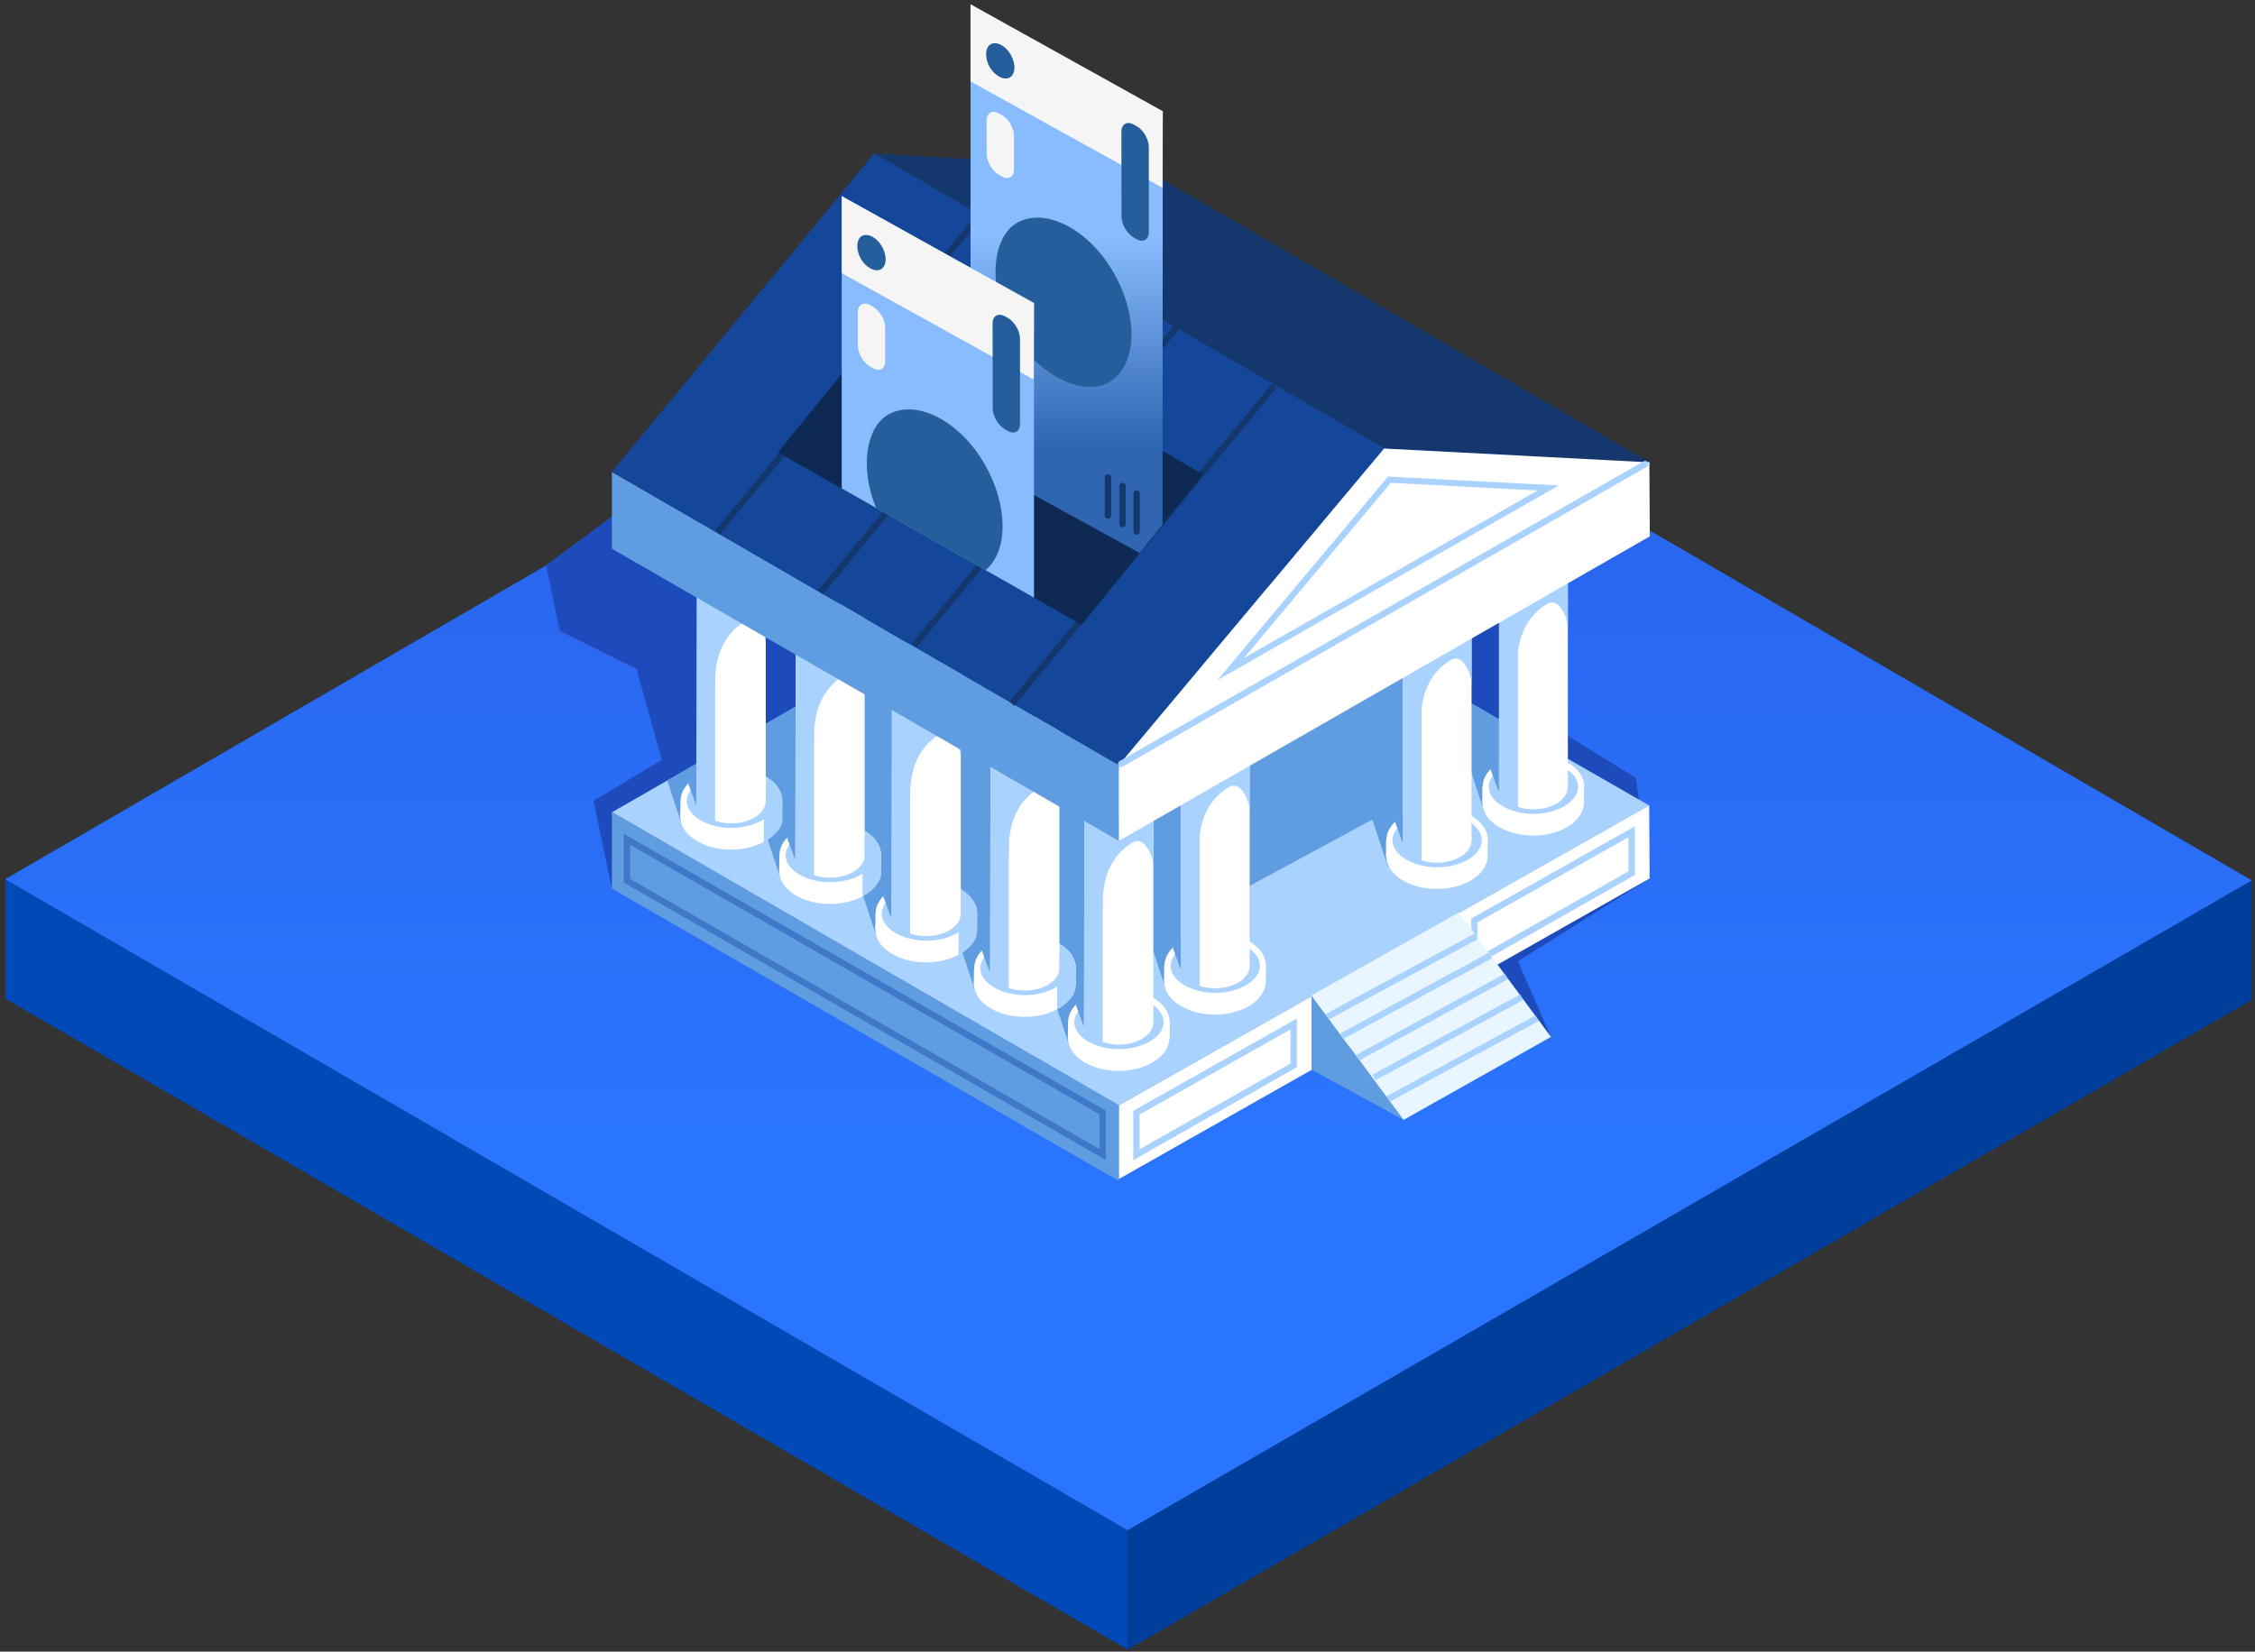 <svg width="389" height="285" viewBox="0 0 389 285" fill="none" xmlns="http://www.w3.org/2000/svg">
    <rect x="0" y="0" width="389" height="285" fill="#333333" stroke="none"/>
    <g clip-path="url(#clip0)">
        <path d="M0.93 172.316L194.549 284.65V264.045L0.93 151.711V172.316Z" fill="#0049B6"/>
        <path d="M0.93 151.711L194.549 264.046L388.449 151.938L194.689 39.315L0.93 151.711Z" fill="url(#paint0_linear)"/>
        <path d="M0.93 151.711L194.549 264.046L388.449 151.938L194.689 39.315L0.93 151.711Z" fill="url(#paint1_linear)"/>
        <path d="M388.449 172.534L194.549 284.649V264.044L388.449 151.937V172.534Z" fill="#003E9C"/>
    </g>
    <g clip-path="url(#clip1)">
        <path d="M267.553 178.92L261.857 165.875L284.572 151.577L282.206 134.22L270.465 126.984L257.108 92.826L140.421 63.341L94.208 97.522L96.554 108.849L109.806 115.432L114.153 131.113L102.387 138.186L105.552 153.326L267.553 178.92Z" fill="#1E4BBC"/>
        <path d="M192.998 190.725L192.999 203.449L284.572 151.578L284.498 138.899L192.998 190.725Z" fill="white"/>
        <path d="M196.045 191.99V199.25L223.174 183.833V176.693L196.045 191.99Z" stroke="#A9D2FF" stroke-width="1.095" stroke-miterlimit="10"/>
        <path d="M254.35 158.82V166.079L281.479 150.662V143.522L254.35 158.82Z" stroke="#A9D2FF" stroke-width="1.095" stroke-miterlimit="10"/>
        <path d="M105.552 140.167L192.998 190.724L284.524 139.004L196.003 88.213L105.552 140.167Z" fill="#A9D2FF"/>
        <path d="M105.552 140.075L192.998 190.724V203.778L105.552 153.327V140.075Z" fill="#5F9CE0"/>
        <path d="M226.245 171.761V184.568L242.126 193.243L226.245 171.761Z" fill="#5F9CE0"/>
        <path d="M226.245 171.76L251.672 157.438L267.553 178.92L242.126 193.242L226.245 171.76Z" fill="#E9F6FF"/>
        <path d="M201.202 170.96L197.187 158.781L209.128 154.108L215.269 167.493L201.202 170.96Z" fill="#5F9CE0"/>
        <path d="M239.421 149.55L235.407 137.371L247.347 132.699L253.488 146.084L239.421 149.55Z" fill="#5F9CE0"/>
        <path d="M256.128 140.316L252.113 128.136L265.476 127.786L270.194 136.849L256.128 140.316Z" fill="#5F9CE0"/>
        <path d="M182.592 170.674L263.534 126.95L238.761 112.724L144.689 117.614L116.445 133.91L182.592 170.674Z" fill="#5F9CE0"/>
        <path d="M218.35 166.666H200.818V169.358H218.35V166.666Z" fill="white"/>
        <path d="M218.35 169.359C218.35 172.513 214.425 175.07 209.584 175.07C204.744 175.07 200.818 172.513 200.818 169.359C200.818 166.206 204.744 163.648 209.584 163.648C214.425 163.648 218.35 166.206 218.35 169.359Z" fill="white"/>
        <path d="M209.634 171.852C205.093 171.852 201.397 169.526 201.397 166.666C201.397 163.807 205.093 161.481 209.634 161.481C214.176 161.481 217.872 163.807 217.872 166.666C217.872 169.526 214.176 171.852 209.634 171.852Z" fill="#A9D2FF"/>
        <path d="M209.635 162.007C213.813 162.007 217.343 164.14 217.343 166.666C217.343 169.192 213.814 171.325 209.635 171.325C205.457 171.325 201.927 169.192 201.927 166.666C201.927 164.14 205.457 162.007 209.635 162.007ZM209.635 160.955C204.793 160.955 200.869 163.512 200.869 166.666C200.869 169.82 204.793 172.377 209.635 172.377C214.475 172.377 218.4 169.82 218.4 166.666C218.401 163.512 214.476 160.955 209.635 160.955Z" fill="white"/>
        <path d="M215.572 166.667C215.572 168.803 212.914 170.535 209.635 170.535C206.356 170.535 203.697 168.803 203.697 166.667C203.697 164.53 206.356 162.798 209.635 162.798C212.915 162.798 215.572 164.53 215.572 166.667Z" fill="white"/>
        <path d="M215.572 123.248H203.697V166.667H215.572V123.248Z" fill="white"/>
        <path d="M256.632 144.993H239.1V147.686H256.632V144.993Z" fill="white"/>
        <path d="M256.632 147.685C256.632 150.838 252.708 153.395 247.866 153.395C243.026 153.395 239.101 150.838 239.101 147.685C239.101 144.531 243.026 141.974 247.866 141.974C252.708 141.974 256.632 144.531 256.632 147.685Z" fill="white"/>
        <path d="M247.917 150.18C243.375 150.18 239.679 147.854 239.679 144.995C239.679 142.136 243.375 139.81 247.917 139.81C252.459 139.81 256.154 142.136 256.154 144.995C256.154 147.854 252.459 150.18 247.917 150.18Z" fill="#A9D2FF"/>
        <path d="M247.917 140.335C252.095 140.335 255.625 142.468 255.625 144.994C255.625 147.52 252.095 149.653 247.917 149.653C243.739 149.653 240.208 147.52 240.208 144.994C240.209 142.468 243.739 140.335 247.917 140.335ZM247.917 139.283C243.076 139.283 239.151 141.841 239.151 144.994C239.151 148.148 243.076 150.705 247.917 150.705C252.758 150.705 256.683 148.148 256.683 144.994C256.683 141.841 252.758 139.283 247.917 139.283Z" fill="white"/>
        <path d="M253.854 144.992C253.854 147.128 251.196 148.861 247.917 148.861C244.638 148.861 241.979 147.128 241.979 144.992C241.979 142.855 244.638 141.123 247.917 141.123C251.196 141.123 253.854 142.854 253.854 144.992Z" fill="white"/>
        <path d="M253.854 101.573H241.979V144.992H253.854V101.573Z" fill="white"/>
        <path d="M273.243 135.779H255.711V138.472H273.243V135.779Z" fill="white"/>
        <path d="M273.243 138.473C273.243 141.626 269.319 144.184 264.477 144.184C259.637 144.184 255.712 141.626 255.712 138.473C255.712 135.319 259.637 132.762 264.477 132.762C269.319 132.763 273.243 135.32 273.243 138.473Z" fill="white"/>
        <path d="M203.685 167.302L202.313 163.558C202.313 163.558 203.426 162.041 205.46 161.599C207.222 161.216 203.685 167.302 203.685 167.302Z" fill="#5F9CE0"/>
        <path d="M242.004 145.529L240.632 141.785C240.632 141.785 241.745 140.268 243.779 139.826C245.541 139.442 242.004 145.529 242.004 145.529Z" fill="#5F9CE0"/>
        <path d="M264.528 140.966C259.986 140.966 256.29 138.64 256.29 135.781C256.29 132.922 259.986 130.596 264.528 130.596C269.07 130.596 272.765 132.922 272.765 135.781C272.765 138.64 269.07 140.966 264.528 140.966Z" fill="#A9D2FF"/>
        <path d="M264.528 131.121C268.706 131.121 272.236 133.254 272.236 135.78C272.236 138.306 268.706 140.439 264.528 140.439C260.35 140.439 256.82 138.306 256.82 135.78C256.82 133.254 260.35 131.121 264.528 131.121ZM264.528 130.069C259.687 130.069 255.762 132.627 255.762 135.78C255.762 138.934 259.687 141.491 264.528 141.491C269.369 141.491 273.294 138.934 273.294 135.78C273.295 132.626 269.369 130.069 264.528 130.069Z" fill="white"/>
        <path d="M270.465 135.78C270.465 137.917 267.807 139.649 264.528 139.649C261.249 139.649 258.59 137.917 258.59 135.78C258.59 133.643 261.248 131.911 264.528 131.911C267.808 131.911 270.465 133.643 270.465 135.78Z" fill="white"/>
        <path d="M258.481 136.471L257.109 132.727C257.109 132.727 258.222 131.21 260.255 130.768C262.018 130.385 258.481 136.471 258.481 136.471Z" fill="#5F9CE0"/>
        <path d="M270.465 92.36H258.59V135.779H270.465V92.36Z" fill="white"/>
        <path d="M228.964 175.437L254.681 161.552" stroke="#A9D2FF" stroke-width="1.095" stroke-miterlimit="10"/>
        <path d="M231.462 178.794L257.152 164.852" stroke="#A9D2FF" stroke-width="1.095" stroke-miterlimit="10"/>
        <path d="M234.201 182.522L259.846 168.496" stroke="#A9D2FF" stroke-width="1.095" stroke-miterlimit="10"/>
        <path d="M237.009 185.918L262.495 172.079" stroke="#A9D2FF" stroke-width="1.095" stroke-miterlimit="10"/>
        <path d="M239.459 189.635L265.164 175.689" stroke="#A9D2FF" stroke-width="1.095" stroke-miterlimit="10"/>
        <path d="M206.964 170.121L205.184 169.449L203.697 167.692V130.726H206.964V170.121Z" fill="#A9D2FF"/>
        <path d="M245.246 148.86L243.465 148.188L241.979 146.431V109.465H245.246V148.86Z" fill="#A9D2FF"/>
        <path d="M261.856 139.649L260.076 138.977L258.59 137.22L258.594 100.516L261.856 100.254V139.649Z" fill="#A9D2FF"/>
        <path d="M184.369 180.16L180.355 167.981L192.295 163.309L198.436 176.693L184.369 180.16Z" fill="#5F9CE0"/>
        <path d="M201.79 176.383H184.258L184.207 179.075H201.79V176.383Z" fill="white"/>
        <path d="M201.739 179.076C201.739 182.23 197.814 184.787 192.973 184.787C188.133 184.787 184.207 182.23 184.207 179.076C184.207 175.923 188.133 173.365 192.973 173.365C197.814 173.365 201.739 175.923 201.739 179.076Z" fill="white"/>
        <path d="M193.023 181.569C188.482 181.569 184.786 179.243 184.786 176.384C184.786 173.525 188.482 171.199 193.023 171.199C197.565 171.199 201.261 173.525 201.261 176.384C201.261 179.243 197.565 181.569 193.023 181.569Z" fill="#A9D2FF"/>
        <path d="M193.024 171.724C197.202 171.724 200.732 173.857 200.732 176.383C200.732 178.909 197.202 181.042 193.024 181.042C188.846 181.042 185.316 178.909 185.316 176.383C185.316 173.857 188.846 171.724 193.024 171.724ZM193.024 170.672C188.182 170.672 184.258 173.229 184.258 176.383C184.258 179.536 188.182 182.094 193.024 182.094C197.864 182.094 201.789 179.536 201.789 176.383C201.79 173.229 197.864 170.672 193.024 170.672Z" fill="white"/>
        <path d="M198.961 176.383C198.961 178.52 196.303 180.252 193.024 180.252C189.744 180.252 187.085 178.52 187.085 176.383C187.085 174.247 189.744 172.515 193.024 172.515C196.303 172.515 198.961 174.247 198.961 176.383Z" fill="white"/>
        <path d="M198.961 132.965H187.085V176.384H198.961V132.965Z" fill="white"/>
        <path d="M186.954 177.11L185.582 173.366C185.582 173.366 186.695 171.849 188.729 171.407C190.491 171.023 186.954 177.11 186.954 177.11Z" fill="#5F9CE0"/>
        <path d="M190.22 180.159L188.44 179.486L186.953 177.73L187.085 141.004L190.22 140.764V180.159Z" fill="#A9D2FF"/>
        <path d="M195.408 145.368C192.434 147.121 190.22 150.412 190.22 155.873C190.22 161.334 186.864 140.115 190.22 140.763C193.577 141.411 198.961 140.153 198.961 140.153C198.961 140.153 198.961 151.133 198.961 149.508C198.961 147.884 197.492 144.139 195.408 145.368Z" fill="#A9D2FF"/>
        <path d="M168.161 170.833L164.147 158.654L176.087 153.981L182.228 167.366L168.161 170.833Z" fill="#5F9CE0"/>
        <path d="M185.557 167.302H168.025L167.973 169.994H185.557V167.302Z" fill="white"/>
        <path d="M185.53 169.75C185.53 172.904 181.606 175.461 176.765 175.461C171.924 175.461 167.999 172.904 167.999 169.75C167.999 166.596 171.924 164.039 176.765 164.039C181.606 164.039 185.53 166.596 185.53 169.75Z" fill="white"/>
        <path d="M176.815 172.242C172.273 172.242 168.578 169.916 168.578 167.057C168.578 164.198 172.273 161.872 176.815 161.872C181.357 161.872 185.053 164.198 185.053 167.057C185.053 169.916 181.357 172.242 176.815 172.242Z" fill="#A9D2FF"/>
        <path d="M176.816 162.397C180.994 162.397 184.523 164.531 184.523 167.057C184.523 169.582 180.994 171.716 176.816 171.716C172.637 171.716 169.107 169.582 169.107 167.057C169.108 164.531 172.637 162.397 176.816 162.397ZM176.816 161.346C171.974 161.346 168.05 163.903 168.05 167.057C168.05 170.21 171.975 172.767 176.816 172.767C181.656 172.767 185.581 170.21 185.581 167.057C185.582 163.903 181.657 161.346 176.816 161.346Z" fill="white"/>
        <path d="M182.753 167.057C182.753 169.194 180.094 170.926 176.815 170.926C173.536 170.926 170.877 169.194 170.877 167.057C170.877 164.921 173.536 163.188 176.815 163.188C180.095 163.188 182.753 164.92 182.753 167.057Z" fill="white"/>
        <path d="M182.753 123.639H170.877V167.057H182.753V123.639Z" fill="white"/>
        <path d="M170.746 167.784L169.373 164.04C169.373 164.04 170.486 162.523 172.52 162.081C174.283 161.697 170.746 167.784 170.746 167.784Z" fill="#5F9CE0"/>
        <path d="M174.012 170.833L172.233 170.16L170.745 168.403L170.877 131.678L174.012 131.438V170.833Z" fill="#A9D2FF"/>
        <path d="M179.199 136.042C176.225 137.796 174.012 141.086 174.012 146.547C174.012 152.007 170.656 130.789 174.012 131.437C177.369 132.085 182.753 130.827 182.753 130.827C182.753 130.827 182.753 141.807 182.753 140.182C182.753 138.557 181.285 134.812 179.199 136.042Z" fill="#A9D2FF"/>
        <path d="M151.148 161.44L147.134 149.261L159.074 144.589L165.215 157.973L151.148 161.44Z" fill="#5F9CE0"/>
        <path d="M168.544 157.663H151.037L150.986 160.356H168.544V157.663Z" fill="white"/>
        <path d="M168.518 160.356C168.518 163.511 164.594 166.067 159.753 166.067C154.912 166.067 150.987 163.51 150.987 160.356C150.987 157.203 154.912 154.646 159.753 154.646C164.593 154.646 168.518 157.203 168.518 160.356Z" fill="white"/>
        <path d="M159.803 162.85C155.261 162.85 151.566 160.524 151.566 157.665C151.566 154.805 155.261 152.479 159.803 152.479C164.345 152.479 168.041 154.805 168.041 157.665C168.04 160.524 164.345 162.85 159.803 162.85Z" fill="#A9D2FF"/>
        <path d="M159.803 153.004C163.981 153.004 167.511 155.137 167.511 157.663C167.511 160.189 163.981 162.322 159.803 162.322C155.625 162.322 152.095 160.189 152.095 157.663C152.095 155.137 155.625 153.004 159.803 153.004ZM159.803 151.952C154.962 151.952 151.038 154.509 151.038 157.663C151.038 160.817 154.963 163.374 159.803 163.374C164.644 163.374 168.569 160.817 168.569 157.663C168.569 154.509 164.644 151.952 159.803 151.952Z" fill="white"/>
        <path d="M165.74 157.664C165.74 159.8 163.082 161.532 159.803 161.532C156.524 161.532 153.865 159.8 153.865 157.664C153.865 155.527 156.524 153.795 159.803 153.795C163.082 153.795 165.74 155.527 165.74 157.664Z" fill="white"/>
        <path d="M165.74 114.245H153.865V157.664H165.74V114.245Z" fill="white"/>
        <path d="M153.733 158.39L152.361 154.646C152.361 154.646 153.474 153.129 155.508 152.687C157.27 152.303 153.733 158.39 153.733 158.39Z" fill="#5F9CE0"/>
        <path d="M156.999 161.439L155.22 160.766L153.733 159.01L153.865 122.284L156.999 122.044V161.439Z" fill="#A9D2FF"/>
        <path d="M162.186 126.649C159.213 128.402 156.999 131.692 156.999 137.153C156.999 142.614 153.643 121.396 156.999 122.044C160.356 122.692 165.74 121.434 165.74 121.434C165.74 121.434 165.74 132.414 165.74 130.788C165.741 129.164 164.272 125.419 162.186 126.649Z" fill="#A9D2FF"/>
        <path d="M134.57 151.353L130.555 139.174L142.496 134.502L148.637 147.886L134.57 151.353Z" fill="#5F9CE0"/>
        <path d="M152.016 147.576H134.458L134.408 150.269L151.94 150.337L152.016 147.576Z" fill="white"/>
        <path d="M151.94 150.269C151.94 153.423 148.016 155.98 143.174 155.98C138.334 155.98 134.409 153.423 134.409 150.269C134.409 147.116 138.334 144.559 143.174 144.559C148.015 144.559 151.94 147.116 151.94 150.269Z" fill="white"/>
        <path d="M143.225 152.762C138.683 152.762 134.987 150.436 134.987 147.577C134.987 144.718 138.683 142.392 143.225 142.392C147.767 142.392 151.462 144.718 151.462 147.577C151.461 150.436 147.767 152.762 143.225 152.762Z" fill="#A9D2FF"/>
        <path d="M143.225 142.917C147.403 142.917 150.933 145.05 150.933 147.576C150.933 150.102 147.403 152.235 143.225 152.235C139.047 152.235 135.517 150.102 135.517 147.576C135.516 145.05 139.047 142.917 143.225 142.917ZM143.225 141.865C138.384 141.865 134.459 144.423 134.459 147.576C134.459 150.73 138.384 153.287 143.225 153.287C148.065 153.287 151.991 150.73 151.991 147.576C151.991 144.423 148.065 141.865 143.225 141.865Z" fill="white"/>
        <path d="M149.162 147.577C149.162 149.713 146.504 151.446 143.225 151.446C139.946 151.446 137.287 149.713 137.287 147.577C137.287 145.44 139.946 143.708 143.225 143.708C146.504 143.708 149.162 145.44 149.162 147.577Z" fill="white"/>
        <path d="M149.162 104.158H137.287V147.577H149.162V104.158Z" fill="white"/>
        <path d="M137.155 148.303L135.782 144.559C135.782 144.559 136.895 143.042 138.929 142.6C140.692 142.216 137.155 148.303 137.155 148.303Z" fill="#5F9CE0"/>
        <path d="M140.421 151.353L138.641 150.679L137.155 148.923L137.287 112.197L140.421 111.957V151.353Z" fill="#A9D2FF"/>
        <path d="M145.608 116.562C142.634 118.316 140.421 121.605 140.421 127.066C140.421 132.527 137.065 111.309 140.421 111.957C143.777 112.605 149.161 111.347 149.161 111.347C149.161 111.347 149.161 122.327 149.161 120.702C149.162 119.077 147.694 115.332 145.608 116.562Z" fill="#A9D2FF"/>
        <path d="M117.51 141.98L115.104 134.68L126.794 127.965L131.577 138.513L117.51 141.98Z" fill="#5F9CE0"/>
        <path d="M134.88 140.897C134.88 144.051 130.956 146.608 126.114 146.608C121.274 146.608 117.349 144.051 117.349 140.897C117.349 137.744 121.274 135.187 126.114 135.187C130.956 135.187 134.88 137.744 134.88 140.897Z" fill="white"/>
        <path d="M134.93 138.441L117.398 138.204L117.348 140.897L134.88 141.421L134.93 138.441Z" fill="white"/>
        <path d="M126.165 143.389C121.623 143.389 117.927 141.063 117.927 138.204C117.927 135.345 121.623 133.019 126.165 133.019C130.706 133.019 134.402 135.345 134.402 138.204C134.401 141.063 130.706 143.389 126.165 143.389Z" fill="#A9D2FF"/>
        <path d="M126.165 133.545C130.343 133.545 133.873 135.678 133.873 138.204C133.873 140.73 130.343 142.863 126.165 142.863C121.987 142.863 118.457 140.73 118.457 138.204C118.456 135.678 121.987 133.545 126.165 133.545ZM126.165 132.493C121.323 132.493 117.399 135.05 117.399 138.204C117.399 141.358 121.324 143.915 126.165 143.915C131.005 143.915 134.93 141.358 134.93 138.204C134.93 135.05 131.005 132.493 126.165 132.493Z" fill="white"/>
        <path d="M132.102 138.205C132.102 140.341 129.444 142.073 126.165 142.073C122.886 142.073 120.227 140.341 120.227 138.205C120.227 136.068 122.886 134.336 126.165 134.336C129.444 134.336 132.102 136.068 132.102 138.205Z" fill="white"/>
        <path d="M132.102 97.321L120.227 94.786V138.205H132.102V97.321Z" fill="white"/>
        <path d="M120.095 138.931L118.722 135.187C118.722 135.187 119.835 133.67 121.869 133.228C123.633 132.844 120.095 138.931 120.095 138.931Z" fill="#5F9CE0"/>
        <path d="M123.362 141.98L121.582 141.307L120.095 139.551L120.227 102.826L123.362 102.585V141.98Z" fill="#A9D2FF"/>
        <path d="M128.549 107.19C125.575 108.944 123.362 112.233 123.362 117.694C123.362 123.155 120.005 101.937 123.362 102.585C126.718 103.233 132.102 101.975 132.102 101.975C132.102 101.975 132.102 112.955 132.102 111.329C132.102 109.704 130.634 105.96 128.549 107.19Z" fill="#A9D2FF"/>
        <path d="M212.008 135.805C209.034 137.558 206.821 140.848 206.821 146.309C206.821 151.77 203.465 130.552 206.821 131.2C210.178 131.848 215.562 130.59 215.562 130.59C215.562 130.59 215.562 141.57 215.562 139.945C215.562 138.32 214.094 134.576 212.008 135.805Z" fill="#A9D2FF"/>
        <path d="M250.291 113.875C247.317 115.628 245.103 118.919 245.103 124.379C245.103 129.84 241.747 108.622 245.103 109.27C248.46 109.918 253.844 108.66 253.844 108.66C253.844 108.66 253.844 119.64 253.844 118.015C253.844 116.39 252.376 112.646 250.291 113.875Z" fill="#A9D2FF"/>
        <path d="M266.902 104.205C263.928 105.959 261.715 109.249 261.715 114.71C261.715 120.171 258.359 98.952 261.715 99.6C265.072 100.248 270.456 98.99 270.456 98.99C270.456 98.99 270.456 109.97 270.456 108.345C270.456 106.72 268.988 102.976 266.902 104.205Z" fill="#A9D2FF"/>
        <path d="M192.998 132.041V145.095L284.598 92.547L284.524 79.673L192.998 132.041Z" fill="white"/>
        <path d="M105.552 81.432L192.998 132.04V145.094L105.552 94.683V81.432Z" fill="#5F9CE0"/>
        <path d="M105.552 81.432L192.998 132.041L238.761 77.403L150.823 26.455L105.552 81.432Z" fill="#144799"/>
        <path d="M197.613 29.276L284.598 79.784L238.761 77.403L150.824 26.455L197.613 29.276Z" fill="#14386D"/>
        <path d="M238.762 77.402L192.998 132.04L243.081 108.046L284.598 79.782L238.762 77.402Z" fill="white"/>
        <path d="M239.91 83.314L265.257 84.63L214.602 113.529L239.91 83.314ZM239.435 82.236L210.02 117.354L268.897 83.765L239.435 82.236Z" fill="#A9D2FF"/>
        <path d="M193.409 131.806L283.802 80.086" stroke="#A9D2FF" stroke-width="1.095" stroke-miterlimit="10" stroke-linecap="round" stroke-linejoin="round"/>
        <path d="M190.221 191.963V199.222L108.142 151.966V144.825L190.221 191.963Z" stroke="#3F77C9" stroke-width="1.095" stroke-miterlimit="10"/>
        <path d="M183.125 163.098L182.9 162.95C182.87 162.932 182.838 162.914 182.807 162.895L182.801 162.885V162.891L182.8 162.89L182.79 163.949L182.753 168.01L182.58 169.623C182.513 169.664 182.452 169.705 182.382 169.748V171.466V174.13C182.382 174.13 185.545 172.498 185.556 170.193C185.567 167.893 185.581 167.054 185.581 167.054C185.582 165.518 184.644 164.124 183.125 163.098Z" fill="#A9D2FF"/>
        <path d="M166.179 153.7L165.741 153.462V154.421V157.897L165.37 160.83V162.086V164.751C165.37 164.751 168.533 163.119 168.544 160.814C168.555 158.513 168.569 157.675 168.569 157.675C168.569 156.137 167.698 154.726 166.179 153.7Z" fill="#A9D2FF"/>
        <path d="M149.601 143.595L149.162 143.357V144.316V147.792L148.792 150.725V151.982V154.646C148.792 154.646 152.005 153.01 152.016 150.705C152.027 148.404 151.99 147.57 151.99 147.57C151.99 146.031 151.119 144.622 149.601 143.595Z" fill="#A9D2FF"/>
        <path d="M132.576 134.259L132.137 134.021V134.98V138.457L131.767 141.389V142.646V145.311C131.767 145.311 134.98 143.675 134.99 141.37C135.002 139.069 134.965 138.235 134.965 138.235C134.966 136.696 134.094 135.286 132.576 134.259Z" fill="#A9D2FF"/>
        <path d="M169.126 37.06L123.783 91.852" stroke="#14386D" stroke-width="1.095" stroke-miterlimit="10"/>
        <path d="M186.762 47.373L141.532 102.222" stroke="#14386D" stroke-width="1.095" stroke-miterlimit="10"/>
        <path d="M202.969 56.498L157.74 111.347" stroke="#14386D" stroke-width="1.095" stroke-miterlimit="10"/>
        <path d="M219.802 66.584L174.573 121.433" stroke="#14386D" stroke-width="1.095" stroke-miterlimit="10"/>
        <path d="M134.205 78.064L186.584 107.806L207.55 81.852L155.561 51.732L134.205 78.064Z" fill="#0E2A54"/>
        <path d="M167.42 79.406L196.592 95.417L200.542 90.528L200.587 19.206L167.42 0.75V79.406Z" fill="url(#paint2_linear)"/>
        <path d="M167.42 14.044L200.538 32.398L200.587 19.206L167.42 0.75V14.044Z" fill="#F5F5F5"/>
        <path d="M192.175 47.163C196.485 54.791 196.228 63.522 190.948 66.14C186.568 68.313 178.896 64.746 174.588 57.117C170.274 49.488 171.138 41.011 175.341 38.511C180.217 35.612 187.865 39.534 192.175 47.163Z" fill="#245F9B"/>
        <path d="M193.463 37.36C193.465 38.695 194.419 40.329 195.584 40.992L196.056 41.261C197.221 41.923 198.175 41.374 198.175 40.039V25.344C198.175 24.009 197.213 22.39 196.038 21.744L195.582 21.494C194.407 20.848 193.446 21.413 193.448 22.748L193.463 37.36Z" fill="#245F9B"/>
        <path d="M170.204 26.538C170.207 27.873 171.163 29.508 172.328 30.171L172.799 30.44C173.964 31.102 174.918 30.553 174.918 29.218V23.422C174.918 22.087 173.956 20.468 172.78 19.822L172.325 19.572C171.149 18.926 170.19 19.491 170.192 20.826L170.204 26.538Z" fill="#F5F5F5"/>
        <path d="M174.37 9.457C175.269 11.047 175.215 12.868 174.114 13.414C173.2 13.867 171.601 13.123 170.704 11.532C169.805 9.942 169.984 8.175 170.859 7.653C171.876 7.048 173.472 7.866 174.37 9.457Z" fill="#245F9B"/>
        <path d="M196.083 91.722V85.144" stroke="#14386D" stroke-width="1.095" stroke-miterlimit="10" stroke-linecap="round" stroke-linejoin="round"/>
        <path d="M193.654 90.437V83.858" stroke="#14386D" stroke-width="1.095" stroke-miterlimit="10" stroke-linecap="round" stroke-linejoin="round"/>
        <path d="M191.122 88.949V82.37" stroke="#14386D" stroke-width="1.095" stroke-miterlimit="10" stroke-linecap="round" stroke-linejoin="round"/>
        <path d="M145.201 84.28L178.368 103.129V52.298L145.201 33.842V84.28Z" fill="#88BCFE"/>
        <path d="M145.201 47.136L178.319 65.49L178.368 52.298L145.201 33.842V47.136Z" fill="#F5F5F5"/>
        <path d="M171.244 70.451C171.246 71.786 172.2 73.42 173.365 74.083L173.836 74.352C175.001 75.014 175.955 74.465 175.955 73.13V58.434C175.955 57.099 174.993 55.48 173.818 54.834L173.363 54.583C172.188 53.939 171.227 54.502 171.228 55.837L171.244 70.451Z" fill="#245F9B"/>
        <path d="M147.985 59.631C147.988 60.966 148.944 62.6 150.109 63.263L150.58 63.532C151.745 64.195 152.699 63.645 152.699 62.31V56.514C152.699 55.179 151.737 53.56 150.562 52.914L150.107 52.663C148.932 52.019 147.972 52.583 147.974 53.917L147.985 59.631Z" fill="#F5F5F5"/>
        <path d="M152.151 42.549C153.05 44.139 152.996 45.96 151.895 46.506C150.981 46.959 149.382 46.215 148.485 44.624C147.586 43.033 147.765 41.267 148.64 40.745C149.657 40.139 151.253 40.957 152.151 42.549Z" fill="#245F9B"/>
        <path d="M169.956 80.255C165.646 72.626 157.998 68.704 153.122 71.603C149.382 73.828 148.297 80.786 151.14 87.667L170.004 98.379C174.004 95.054 173.883 87.205 169.956 80.255Z" fill="#245F9B"/>
    </g>
    <defs>
        <linearGradient id="paint0_linear" x1="195.11" y1="204.558" x2="195.11" y2="50.882" gradientUnits="userSpaceOnUse">
            <stop stop-color="#055FE6"/>
            <stop offset="1" stop-color="#0679FF"/>
        </linearGradient>
        <linearGradient id="paint1_linear" x1="194.69" y1="218.883" x2="194.69" y2="81.138" gradientUnits="userSpaceOnUse">
            <stop offset="0.158" stop-color="#2A75FF"/>
            <stop offset="0.867" stop-color="#2A67F0"/>
        </linearGradient>
        <linearGradient id="paint2_linear" x1="184.004" y1="85.009" x2="184.004" y2="34.148" gradientUnits="userSpaceOnUse">
            <stop offset="0.158" stop-color="#3065B2"/>
            <stop offset="0.867" stop-color="#88BCFE"/>
        </linearGradient>
        <clipPath id="clip0">
            <rect width="387.52" height="245.336" fill="white" transform="translate(0.93 39.315)"/>
        </clipPath>
        <clipPath id="clip1">
            <rect width="190.39" height="203.027" fill="white" transform="translate(94.208 0.751)"/>
        </clipPath>
    </defs>
</svg>
